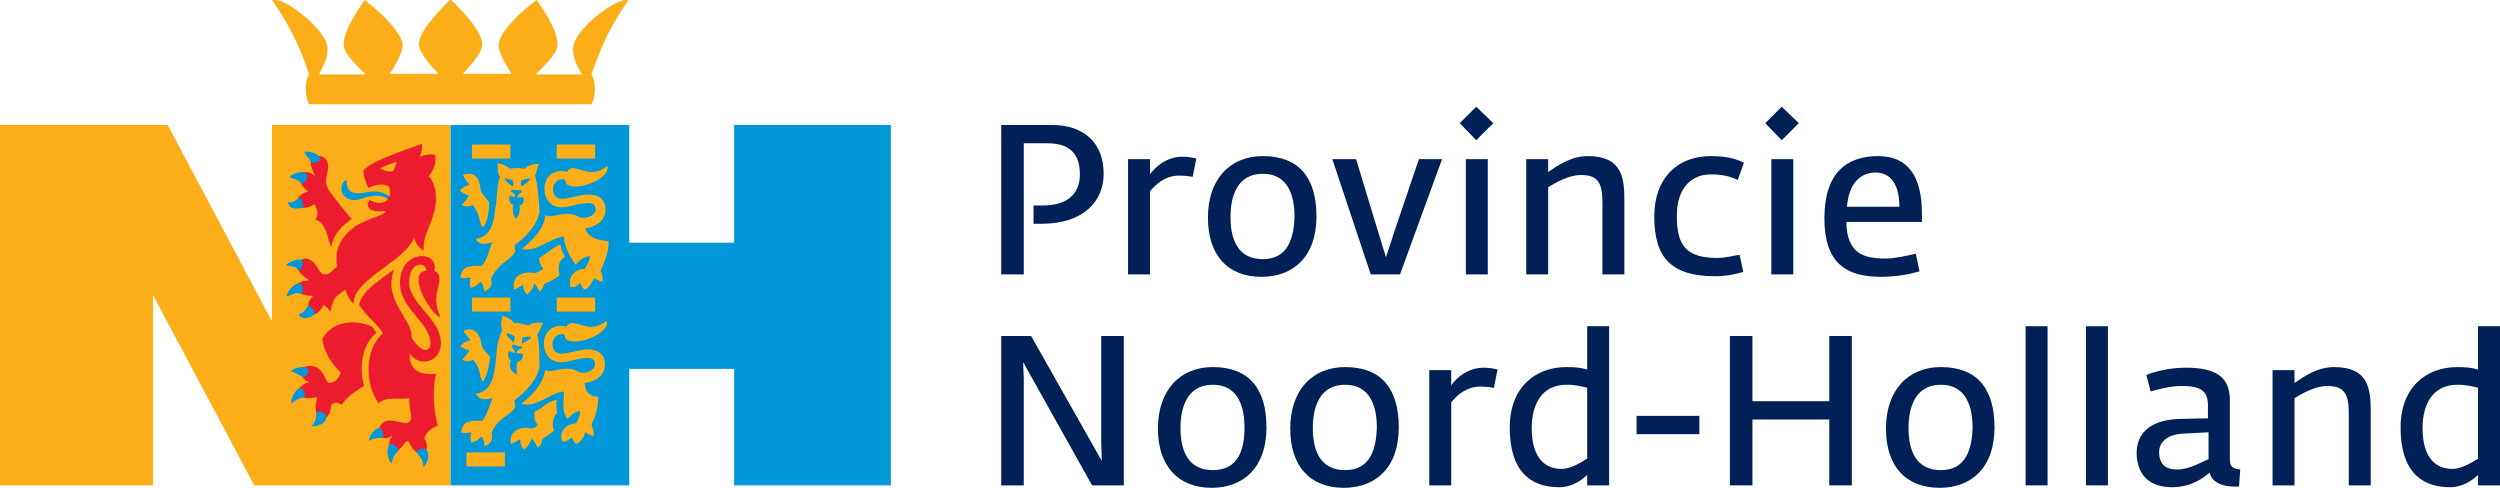 <?xml version="1.0" encoding="utf-8"?>
<!-- Generator: Adobe Illustrator 27.7.0, SVG Export Plug-In . SVG Version: 6.00 Build 0)  -->
<svg version="1.1" id="Layer_1" xmlns="http://www.w3.org/2000/svg" xmlns:xlink="http://www.w3.org/1999/xlink" x="0px" y="0px"
	 viewBox="0 0 410 80" style="enable-background:new 0 0 410 80;" xml:space="preserve">
<style type="text/css">
	.st0{fill:#FBAE17;}
	.st1{fill-rule:evenodd;clip-rule:evenodd;fill:#FBAE17;}
	.st2{fill-rule:evenodd;clip-rule:evenodd;fill:#0098D9;}
	.st3{fill:#EC1B2E;}
	.st4{fill:#0098D9;}
	.st5{fill-rule:evenodd;clip-rule:evenodd;fill:#002157;}
</style>
<g>
	<path class="st0" d="M60,12.2c0,0-3.3-2.9-3.6-4.5c-0.3-1.9,1.5-5,3.4-7.7c2.9,2.2,5.9,5.3,6.2,7.1c0.3,1.6-2.1,5-2.1,5h8
		c0,0-3.2-3.2-3.2-4.8c0-1.9,2.6-4.9,5.2-7.4c2.6,2.5,5.2,5.5,5.2,7.4c0,1.6-3.2,4.8-3.2,4.8h8c0,0-2.4-3.4-2.1-5
		c0.3-1.9,3.3-5,6.2-7.1c1.9,2.6,3.7,5.8,3.4,7.7c-0.3,1.6-3.6,4.5-3.6,4.5h7.6c-0.5-1.1-2.1-3.3-1.1-5.5c1.2-2.7,6.8-7.1,8.8-6.7
		c-3.3,4.6-4.7,8.2-6.1,12.2c0.8,1.3,0.7,3.7,0,4.9H50.7c-0.7-1.3-0.8-3.6,0-4.9c-1.3-3.9-2.8-7.5-6.1-12.2c2-0.5,7.6,4,8.8,6.7
		c1,2.2-0.6,4.4-1.1,5.5H60z"/>
	<polygon class="st1" points="0,79.6 25.1,79.6 25.1,48.4 41.7,79.6 73.9,79.6 73.9,20.5 44.6,20.5 44.6,52.7 27.5,20.5 0,20.5 	"/>
	<polygon class="st2" points="73.9,79.6 103.2,79.6 103.2,60.5 120.4,60.5 120.4,79.6 146.1,79.6 146.1,20.5 120.4,20.5 120.4,39.8 
		103.2,39.8 103.2,20.5 73.9,20.5 	"/>
	<path class="st3" d="M64.3,71.6l-0.1-0.1c-0.8,0.5-1.5,0.5-2.2-0.2c0.2-2.4,1.5-2.6,3.5-2.1c0.3,0.1,0.7,0.2,1,0.2
		c0.6,0,1.1-0.5,0.9-1.3c-0.2-1.3-0.3-2.1-0.3-2.8c-1.6,0.3-3.5-0.4-5,0.8L62,66c-2.1-3-2.3-8.7,0.8-11.3c-0.2-0.5-0.9-1.3-1.7-2.1
		c-0.8-0.8-1.6-1.7-2.2-2.6c0.4-2.2,3.1-3.9,5.7-5.8c-0.8,2.5-0.4,4.1,0.9,6.5c0.5,0.9,1.1,1.8,1.5,2.6c0.4,0.7,0.5,1.5,0.5,2.1
		c0.4,0.6,1.4,2,2.2,2c0.6,0,0.9-0.4,0.9-1.1c0-3.4-5-5.6-5-9.9c0-3,1.9-4.4,3.6-4.4c1.7,0,2.4,1.3,2,2.4c1.2,0.5,0.9,1.8,0.6,2.9
		c-0.4,1.7-0.4,2.6,0.4,4.7c-0.7-0.1-2.3-2.2-3-3.9c-0.7-1.6-1-3.6,0.7-3.7c0.1-0.5-0.4-1-0.8-1c-1.3,0-2,1.1-2,2.9
		c0,3.6,5.2,5.9,5.2,10c0,1.9-1.4,3-2.7,3c-1,0-1.8-0.5-2.4-1.3c-0.2,2.7,1.8,3.6,4.3,3.3c-0.6,2.4-0.4,6.2,0.3,8.5
		c-0.9,0.3-2,1.1-2.2,2.1c0.5,0.8,0.6,1.7,0,2.6c-1.1,0.3-2.1-1-2.6-2.1l-0.3-0.1c-0.7,0.8-1.5,2.2-2.7,1.9
		C63.9,74,63.5,72.3,64.3,71.6z"/>
	<path class="st2" d="M60.5,72.3c-0.1-0.4,0.8-2.1,1.7-2.1c0.6,0,0.8,1.4,0.5,1.6C62.6,71.8,61.5,71.7,60.5,72.3z"/>
	<path class="st2" d="M64.2,76c-0.4-0.2-1.1-2.3-0.3-3.1c0.5-0.5,1.7,0.9,1.4,1.1C64.4,74.6,64.3,75.9,64.2,76z"/>
	<path class="st2" d="M69.4,76.5c0.3,0,1.3-1.4,0.6-2.7c-0.2-0.5-2,0-1.7,0.4C68.8,74.7,69.5,75.6,69.4,76.5z"/>
	<path class="st3" d="M54.3,40.6c-0.6-1.7-0.9-4.2-2.6-4.6c0.9-1-0.1-2.6-0.2-2.5c-0.9,0.6-2,0.9-2.8,0.1c-0.2-1.2,0.8-1.9,1.8-2.2
		l0-0.1c-0.9-0.5-1.6-1.7-1.3-2.8c0.8-0.5,1.8-0.3,2.3,0.3l0.1-0.1c-0.4-0.9-1-2.2-0.3-2.9c0.6-0.5,3.1-0.4,2.4,2.4
		c-0.3,1.3-0.4,2.1,0.3,3.1c0.5,0.7,2.7,3.6,3.7,4.6c-0.1,0.1-0.3,0.2-0.4,0.3C55.9,37.2,54.6,38.6,54.3,40.6z"/>
	<path class="st2" d="M49.9,24.9c1.1-0.2,2.7,0.5,2.6,1.2c-0.1,0.6-1.5,0.7-1.5,0.6C50.9,26,50,25.5,49.9,24.9z"/>
	<path class="st2" d="M47.5,29c0.4-0.5,2.2-1.2,2.8-0.4c0.5,0.6-0.8,1.8-0.9,1.5C48.9,29.3,48,29.4,47.5,29z"/>
	<path class="st2" d="M47.3,33.1c-0.1,0.1-0.1,1.5,2.2,1c0.5-0.1,0.1-1.9-0.5-1.6C48.8,32.6,47.9,33.5,47.3,33.1z"/>
	<path class="st4" d="M63.8,32.8c-0.6-0.6-1.4-0.7-2.2-0.7c-1.3,0-2.2,0.6-3.3,0.7c-1,0.1-1.7-0.4-2.1-1c-0.4-0.8-0.2-2.1,0.7-2.3
		c-0.2,0.9,0.1,2.2,1.8,2.2c1,0,1.6-0.3,2.8-0.3c1.1,0,2.1,0.5,2.5,1L63.8,32.8z"/>
	<path class="st3" d="M60.5,33l0.1-0.2c2.2,1.2,3.9,0,3.2-2.2c-1-0.7-2.7-0.1-3.4,0.2c-0.4-0.8-0.8-2-0.8-2.8
		c1.2-1.7,8.1-3.8,9.6-4.4c0.1,0.6-0.1,1.5-0.4,2.1c0.8-0.3,1.8-0.5,2.6-0.3c0.1,1.2-0.1,2.3-1.1,3.5c0.6,0.5,1.2,1.9,1.2,3.6
		c0,2.5-1.1,4.3-1.8,6.5c-0.2,0.8-0.3,1.3-0.2,2.1c-0.8-0.4-1.3-1.2-1.6-2.1c-0.5,1.3-2,2.7-3.6,3.9c-2.9,2.2-6.4,4.4-6.3,6.9
		c-0.7-0.6-1.1-1.5-1.4-2.3c-1.8,1.4-1.8,1.1-2.4,3.6c-0.2-0.3-0.7-1-1.2-1c-0.4,0.8-1,1.6-2.1,1.5c-0.8-0.9-0.3-2.4,0.4-3l-0.1-0.1
		c-0.9,0.1-2.4-0.3-2.7-1.3c0.1-0.9,1.4-1.2,2.1-1.2v-0.2c-0.9-0.3-1.8-1.5-2-2.2c1-2,2.6-1.2,3.5,0.3c0.5,1,0.8,1.1,1.4,1.1
		c0.6-0.1,1.2-0.8,1.8-1.3c-0.6-3.3,1.1-5.2,3-6.6c1.8-1.2,5.1-1.9,5-2.5c-1,0.1-2.1,0.1-2.6-0.3C60.2,33.8,60.2,33.5,60.5,33z"/>
	<path class="st1" d="M65.1,26.5c-0.9,0.3-2,0.7-2.8,1.1c0.7,0.4,1.5,0.6,2,0.5C64.7,28,64.8,27.1,65.1,26.5z"/>
	<path class="st2" d="M46.9,43.5c0.3-0.4,2-1.4,2.7-0.7c0.5,0.5-0.5,1.8-0.7,1.5C48.5,43.6,47.5,43.7,46.9,43.5z"/>
	<path class="st2" d="M49,51.5c-0.1,0.3,0.9,1.3,2.5,0.1c0.5-0.4-0.7-1.8-1.1-1.3C50.2,50.5,50,51.3,49,51.5z"/>
	<path class="st2" d="M47,48.6c0-0.6,1.3-2.4,2.2-2.1c0.7,0.2,0.5,1.8,0.2,1.7C48.5,47.7,47.6,48.6,47,48.6z"/>
	<path class="st3" d="M52.9,55.5c1.5-2.6,4.8-3.3,8-2c0.4,0.4,0.6,0.7,0.8,1.1c-2.4,2-2.8,5.7-2,8.7C58.2,64.2,57,65,56,66.4
		c-0.8-0.7-1.3-0.3-1.7,0c0,1-0.5,2.5-1.7,2.4c-1.1-0.8-0.9-2.6-0.6-3.5l-0.2-0.2c-1,0.4-2.3,0.3-3.1-0.6c0.2-1,1.1-1.6,1.9-1.8
		l0-0.1c-0.9-0.2-1.2-1.2-1.4-1.9c0.4-0.4,0.9-0.7,1.6-0.7c1.3,0,1.8,0.7,2.3,1.5c0.2,0.3,0.5,1.3,0.9,1.3c1.1,0,1.7-1.1,1.9-1.7
		C54.6,60,52.9,57.4,52.9,55.5z"/>
	<path class="st2" d="M47.7,60.9c0.1-0.3,1.9-1.1,2.7-0.5c0.5,0.4-0.1,1.4-0.6,1.4C49.6,61.9,48.6,61.1,47.7,60.9z"/>
	<path class="st2" d="M47.8,66.1c-0.2-0.3,0.5-2.4,1.5-2.4c0.7,0,0.9,1.6,0.5,1.5C48.9,65.2,48,66.1,47.8,66.1z"/>
	<path class="st2" d="M51,69.9c0.2,0.1,2.4,0,2.5-1.5c0-0.8-1.6-1.3-1.6-0.6C51.9,68.5,51.7,69.4,51,69.9z"/>
	<g>
		<polygon class="st0" points="77.4,23.7 83.7,23.7 83.7,26 77.4,26 77.4,23.7 		"/>
		<path class="st0" d="M80.5,24.8"/>
	</g>
	<g>
		<polygon class="st0" points="91.3,23.7 97.6,23.7 97.6,26 91.3,26 91.3,23.7 		"/>
		<path class="st0" d="M94.5,24.8"/>
	</g>
	<g>
		<polygon class="st0" points="77.4,48.8 83.7,48.8 83.7,51.1 77.4,51.1 77.4,48.8 		"/>
		<path class="st0" d="M80.5,50"/>
	</g>
	<g>
		<polygon class="st0" points="91.3,48.8 97.6,48.8 97.6,51.1 91.3,51.1 91.3,48.8 		"/>
		<path class="st0" d="M94.5,50"/>
	</g>
	<g>
		<polygon class="st0" points="76.5,74.2 82.8,74.2 82.8,76.5 76.5,76.5 76.5,74.2 		"/>
		<path class="st0" d="M79.7,75.4"/>
	</g>
	<path class="st0" d="M79.2,37.3c-0.4-0.4-0.4-0.8-0.6-1.4c-0.1-0.6-0.3-1.3-1.1-2.3c-0.7,0.4-1.2,0.3-1.8,0c0.6-0.6,1-1.1,1.2-1.5
		c-0.5-0.2-1.1-0.5-1.5-0.8c0.4-0.6,1-0.8,1.6-1c-0.5-0.5-0.8-1.1-1.1-1.6c1.9-0.7,2.7,0.4,2.9,2.3c0,0.4,0.3,0.7,0.5,1
		c0.2,0.3,0.6,0.7,0.9,1.1L80.2,34C80.1,35.1,79.9,36.5,79.2,37.3z"/>
	<path class="st0" d="M80.7,39.7c-1.2,0.5-2.2,0.4-2.7-0.5c2.5-0.4,3-2.7,3.2-4.8c0.2-1.2,0.3-2.4,0.4-3.4c0.1-0.8,0.2-1.6,0.4-2
		c-0.5-0.6-0.3-1.6-0.4-2.2c0.7,0,1.5,0.4,2.1,0.9c0.6-0.2,1.6-0.2,2.3,0c0.6-0.6,1.6-0.9,2.4-0.8c-0.4,0.6-0.3,1.4-0.7,1.9
		c0.6,1.3,0.6,4.3,0.8,5.8c-0.3,2.3-2.4,4.4-4.1,5.6c0,0.4,0.1,0.7,0.1,1.1c-0.6,0.9-1.1,1.2-1.9,1.8c-0.6,0.5-1.4,1.2-2.1,2.6
		c0.4,1-0.1,1.7-1.1,2.1c-0.1-0.5-0.1-1.3-0.6-1.6c-0.4,0.5-1,0.9-1.6,1c-0.2-0.5-0.2-1.2,0-1.7c-0.6,0.1-1.1,0.2-1.7,0
		c0.3-1.9,1.5-1.9,3-1.9c0.1,0,0.5,0,0.6-0.1C79.8,42.9,80.7,39.7,80.7,39.7z"/>
	<path class="st0" d="M91.8,45.1c-0.8,0.7-1.7,1.1-2.6,1.5c-0.1,0.5-0.3,1-0.7,1.2c-0.2-0.3-0.6-1.1-0.9-1.3
		c-0.1,0.7-0.6,1.3-1.1,1.8c-0.5-0.3-0.7-1.1-0.7-1.6c-0.5,0.3-1,0.6-1.5,0.8c-0.5-2.4,1.7-3.1,3.5-2.7c0.5-0.2,0.9-0.5,1.3-0.7
		c-0.4-0.5-0.8-1.3-0.6-1.9c0.9-0.3,2.3-1.8,3.4-2.1c0.1,0.6,0.4,1.5,0.8,2C91.4,42.8,91.5,44.3,91.8,45.1z"/>
	<path class="st2" d="M86.9,29.2c0.2,0.4-1.1,1.2-1.4,1.4c-0.1-0.4-0.1-0.9,0-1C85.6,29.5,86.6,29.3,86.9,29.2z"/>
	<path class="st4" d="M84.2,33.6c-0.7-0.2-0.7-0.9-0.7-1.4c0.3-0.1,0.7,0.1,1,0.1c0-0.5-0.4-0.7-0.7-0.9c0-0.1,0.1-0.2,0.1-0.3
		c0.6,0.1,0.9,0.1,1.6,0.1c0,0.1,0.1,0.2,0.1,0.3c-0.3,0.2-0.7,0.4-0.8,0.9c0.4,0,0.8-0.1,1.1,0c0,0.5,0,1.2-0.7,1.3
		c0.2,1.1-0.3,2-0.6,2.2C84.3,35.5,83.9,34.7,84.2,33.6z"/>
	<path class="st0" d="M80.8,65.2c-1.2,0.5-2.3,0.3-2.8-0.6c3.8-0.6,3-5.6,3.7-8.5c0.2-0.8,0.4-1.5,0.7-2c-0.4-0.6-0.1-1.8,0-2.3
		c0.7,0.1,1.5,0.6,1.9,1.2c0.6-0.1,1.6,0.1,2.3,0.4c0.7-0.5,1.7-0.6,2.5-0.4c-0.5,0.6-0.6,1.5-1,1.8c0.4,1.5,0.3,3.6,0.4,5.2
		c-0.3,2.3-2.4,4.4-4.1,5.6c0,0.4,0.1,0.7,0.1,1.1c-0.5,0.9-1.1,1.2-1.9,1.8c-0.6,0.5-1.4,1.1-2,2.5c0.3,1.1-0.1,1.8-1.1,2.2
		c-0.1-0.5-0.1-1.3-0.6-1.6c-0.4,0.5-1,0.9-1.6,1c-0.2-0.5-0.2-1.2,0-1.7c-0.6,0.1-1.2,0.2-1.7,0c0.3-1.9,1.5-1.9,3-1.9
		c0.1,0,0.5,0,0.6-0.1C79.8,68.2,80.8,65.2,80.8,65.2z"/>
	<path class="st0" d="M90.9,70.6c-0.8,0.6-1.1,0.9-2,1.4c0,0.5-0.2,1.2-0.7,1.4c-0.2-0.4-0.7-1.2-1-1.5c-0.2,0.7-0.6,1.3-1.2,1.8
		c-0.5-0.3-0.7-1-0.7-1.7c-0.4,0.3-1,0.6-1.5,0.8c-0.5-2.1,1.7-3,3.4-2.5c0.4-0.1,0.7-0.3,1-0.6c-0.5-0.6-0.7-1.4-0.5-2.2
		c1.2-0.5,2.4-1.9,3.6-1.9c-0.1,0.7-0.1,1.6,0.1,2.1C90.9,68,90.3,69.6,90.9,70.6z"/>
	<path class="st0" d="M79.2,62.6c-0.3-0.4-0.4-0.7-0.5-1.3c-0.1-0.6-0.3-1.3-1.1-2.3c-0.7,0.4-1.2,0.3-1.8,0c0.3-0.3,1-1.2,1.2-1.5
		c-0.5-0.1-1-0.4-1.5-0.7c0.4-0.6,1-0.8,1.7-1c-0.4-0.5-0.9-1-1.2-1.5c1.7-0.9,2.8,0.5,3,2.3c0,0.3,0.2,0.5,0.3,0.7l0.2,0.2
		c0.2,0.3,0.6,0.7,0.9,1C80.2,60,79.9,61.7,79.2,62.6z"/>
	<path class="st2" d="M82.8,29.2c-0.2,0.4,1.1,1.2,1.3,1.4c0.1-0.4,0.1-0.9,0-1C84,29.5,83.1,29.3,82.8,29.2z"/>
	<path class="st0" d="M92.5,64.2c-2.3,0.2-4.6,2.8-7,2c1.7-1.3,3.6-3.2,3.9-5.5c0.9,0.3,1.3,0.1,2.2-0.1c1.1-0.2,2.3-0.3,3.5,0.5
		c1.4,0.2,2.5-0.6,2.5-1.3c0-0.9-0.6-1.1-1.3-1.1c-1.5,0-2.8,0.7-4.3,0.7c-1.5,0-2.8-1-2.8-3.1c0-2.2,1.9-3.3,3.7-2.7
		c0.7-1.4,2.2,0,4.1,0c0.9,0,1.6-0.3,2.5-1c0.3,0.9-0.7,2-2.3,2.7c-2,0.9-4.7,1.1-4.6-0.4c-0.9-0.4-2,0.4-2,1.5
		c0,0.9,0.5,1.6,1.4,1.6c1.4,0,2.8-0.7,4.5-0.7c1.2,0,2.7,0.5,2.7,2.5c0,2.2-2.2,2.9-3.3,3c0.1,1.7,0.8,2.1,2.2,2.3
		c0.1,1.5-0.5,3.3-1.1,4.6c0.3,0.6,0.4,1,0.4,1.8c-0.5-0.1-1-0.3-1.4-0.6c-0.2,0.7-0.7,1.5-1.4,1.9c-0.5-0.1-0.7-0.7-0.8-1.1
		c-0.4,0.4-1.1,0.8-1.6,0.7c-0.6-1.8,0.8-2.9,2.3-3c0.3-0.5,0.7-1.4,0.6-2c-0.9,0.2-1.4,0.6-2,1.3c-0.6-0.6-0.7-1.6-0.7-2.4
		C92.4,65.5,92.5,64.8,92.5,64.2z"/>
	<path class="st2" d="M87.1,55.2c0.1,0.4-1.3,1-1.5,1.2c0-0.4,0-0.9,0.1-1C85.8,55.2,86.8,55.2,87.1,55.2z"/>
	<path class="st4" d="M83.8,59.1c-0.6-0.3-0.5-0.9-0.4-1.5c0.3,0,0.6,0.2,1,0.3c0.1-0.4-0.3-0.8-0.5-1.1c0.1-0.1,0.1-0.2,0.2-0.3
		c0.6,0.2,0.9,0.3,1.5,0.3c0,0.1,0,0.2,0,0.3c-0.3,0.1-0.8,0.3-0.9,0.8c0.4,0.1,0.8,0,1.1,0.2c-0.1,0.5-0.2,1.2-0.9,1.2
		c-0.4,1,0,1.6-0.2,2.1C83.9,61,83.3,60.2,83.8,59.1z"/>
	<path class="st2" d="M83.1,54.6c-0.2,0.4,0.9,1.3,1.1,1.6c0.1-0.4,0.3-0.9,0.2-1C84.3,55,83.4,54.7,83.1,54.6z"/>
	<path class="st0" d="M92.5,38.8c-2.3,0.2-4.6,2.7-6.9,2c1.6-1.3,3.6-3.2,3.8-5.4l0-0.1c0.9,0.3,1.3,0.1,2.3-0.1
		c1.1-0.2,2.2-0.3,3.5,0.5c1.4,0.2,2.5-0.6,2.5-1.3c0-0.9-0.6-1.1-1.3-1.1c-1.5,0-2.8,0.7-4.3,0.7c-1.5,0-2.8-1-2.8-3.1
		c0-2.2,1.9-3.3,3.7-2.7c0.7-1.4,2.2,0,4.1,0c0.9,0,1.6-0.3,2.5-1c0.3,0.9-0.7,2-2.3,2.7c-2,0.9-4.7,1.1-4.6-0.4
		c-0.9-0.4-2,0.4-2,1.5c0,0.9,0.5,1.6,1.4,1.6c1.4,0,2.8-0.7,4.5-0.7c1.2,0,2.7,0.5,2.7,2.5c0,2-1.9,2.8-3,3c-0.1,0-0.2,0-0.3,0
		c0.3,1.7,2.5,2,3.8,2.2c0.1,1.6-0.7,3.4-1.3,4.8c0.3,0.6,0.4,1.1,0.3,1.8c-0.5-0.1-0.9-0.3-1.4-0.6c-0.2,0.7-0.8,1.5-1.4,1.9
		c-0.5-0.1-0.7-0.7-0.8-1.1c-0.5,0.4-1,0.8-1.6,0.7c-0.6-1.8,0.8-3,2.3-3c0.2-0.4,1-1.6,0.8-2.1c-0.7,0.1-1.4,0.4-2.1,1.2l-0.2,0.2
		C93.5,42.2,92.5,40.3,92.5,38.8z"/>
	<g>
		<g>
			<polygon class="st5" points="164.2,79.6 167.9,79.6 167.9,62.1 167.8,59.4 179.1,79.6 184.3,79.6 184.3,55.1 180.6,55.1 
				180.6,72.7 180.7,75.6 169.1,55.1 164.2,55.1 			"/>
			<path class="st5" d="M198.7,80c5.2,0,9-3.3,9-9.9c0-6.3-2.8-9.9-8.8-9.9c-5.3,0-9,3.7-9,10.1C189.9,76.4,193.2,80,198.7,80z
				 M198.9,77.1c-4,0-5.3-3.1-5.3-6.9c0-3.4,1.1-7.1,5.3-7.1c4.2,0,5.2,3.7,5.2,7C204.1,73.7,203.1,77.1,198.9,77.1z"/>
			<path class="st5" d="M220.4,80c5.2,0,9-3.3,9-9.9c0-6.3-2.8-9.9-8.8-9.9c-5.3,0-9,3.7-9,10.1C211.6,76.4,214.8,80,220.4,80z
				 M220.6,77.1c-4,0-5.3-3.1-5.3-6.9c0-3.4,1.1-7.1,5.3-7.1c4.2,0,5.2,3.7,5.2,7C225.7,73.7,224.7,77.1,220.6,77.1z"/>
			<path class="st5" d="M234.4,79.6h3.6V66c0.9-1.2,2.6-2.6,4.7-2.6c1.1,0,1.6,0.1,2.3,0.2l0.6-3c-0.4-0.1-1.2-0.3-2.3-0.3
				c-2.5,0-4.4,1.6-5.3,2.9v-2.5h-3.6V79.6z"/>
			<path class="st5" d="M255.7,79.9c2.1,0,3.6-1.1,4.6-2v1.7h3.6V53.5h-3.6v7.1c-1.1-0.3-1.8-0.4-3.4-0.4c-5.1,0-9.3,3.3-9.3,9.9
				C247.6,78.4,252.1,79.9,255.7,79.9z M256.1,76.9c-2.8,0-4.9-1.9-4.9-6.7c0-3.8,1.6-7.1,5.7-7.1c1.6,0,2.6,0.3,3.4,0.5v11.6
				C259.5,75.7,257.7,76.9,256.1,76.9z"/>
			<rect x="268.4" y="68.2" class="st5" width="10.3" height="3"/>
			<polygon class="st5" points="283.7,79.6 287.4,79.6 287.4,68.8 300,68.8 300,79.6 303.7,79.6 303.7,55.1 300,55.1 300,65.8 
				287.4,65.8 287.4,55.1 283.7,55.1 			"/>
			<path class="st5" d="M318.1,80c5.2,0,9-3.3,9-9.9c0-6.3-2.8-9.9-8.8-9.9c-5.3,0-9,3.7-9,10.1C309.3,76.4,312.5,80,318.1,80z
				 M318.3,77.1c-4,0-5.3-3.1-5.3-6.9c0-3.4,1.1-7.1,5.3-7.1c4.2,0,5.2,3.7,5.2,7C323.4,73.7,322.4,77.1,318.3,77.1z"/>
			<rect x="332.2" y="53.5" class="st5" width="3.6" height="26.1"/>
			<rect x="342.1" y="53.5" class="st5" width="3.6" height="26.1"/>
			<path class="st5" d="M356.2,79.9c3.3,0,5.2-1.6,6.2-2.4c0.3,1.7,2.3,2.3,4,2.3c0.3,0,0.5,0,0.8,0l0.2-2.8
				c-0.9-0.1-1.7-0.3-1.7-1.5v-9.9c0-3.9-2.5-5.3-7.2-5.3c-2.9,0-5.3,0.7-6.5,1.2l0.7,2.7c1.1-0.3,3.2-0.9,5-0.9
				c3,0,4.4,0.6,4.4,3.2v2.1l-4.2,0.1c-3.3,0-7.5,1-7.5,5.7C350.5,78,352.6,79.9,356.2,79.9z M357.1,77c-1.8,0-3-0.7-3-2.9
				c0-1.7,1.5-2.9,4.1-3l4-0.2v4.4C361.4,75.6,359.1,77,357.1,77z"/>
			<path class="st5" d="M372.7,79.6h3.6V65.3c1.3-0.8,3.4-2,5.4-2c3,0,3.5,1.6,3.5,4.7v11.6h3.6V67.5c0-3.6-0.3-7.3-6-7.3
				c-2.7,0-4.9,1.5-6.5,2.6v-2.1h-3.6V79.6z"/>
			<path class="st5" d="M401.8,79.9c2.1,0,3.6-1.1,4.6-2v1.7h3.6V53.5h-3.6v7.1c-1.1-0.3-1.8-0.4-3.4-0.4c-5.1,0-9.3,3.3-9.3,9.9
				C393.7,78.4,398.2,79.9,401.8,79.9z M402.2,76.9c-2.8,0-4.9-1.9-4.9-6.7c0-3.8,1.6-7.1,5.7-7.1c1.6,0,2.6,0.3,3.4,0.5v11.6
				C405.6,75.7,403.8,76.9,402.2,76.9z"/>
		</g>
		<g>
			<path class="st5" d="M164.2,45h3.7V23.5h3.9c3.7,0,5.3,1.8,5.3,5.1c0,3.4-2.3,5.1-6.1,5.1h-1.5v3h1.3c6.9,0,10.2-3.7,10.2-8.2
				c0-5.1-3.3-8-8.4-8h-8.4V45z"/>
			<path class="st5" d="M185,45h3.6V31.4c0.9-1.2,2.6-2.6,4.7-2.6c1.1,0,1.6,0.1,2.3,0.2l0.6-3c-0.4-0.1-1.2-0.3-2.3-0.3
				c-2.5,0-4.4,1.6-5.3,2.9v-2.5H185V45z"/>
			<path class="st5" d="M206.9,45.4c5.2,0,9-3.3,9-9.9c0-6.3-2.8-9.9-8.8-9.9c-5.3,0-9,3.7-9,10.1C198.1,41.8,201.3,45.4,206.9,45.4
				z M207.1,42.5c-4,0-5.3-3.1-5.3-6.9c0-3.4,1.1-7.1,5.3-7.1c4.2,0,5.2,3.7,5.2,7C212.2,39.1,211.2,42.5,207.1,42.5z"/>
			<polygon class="st5" points="224.8,45 229.6,45 236.5,26.1 232.7,26.1 228.6,38.2 227.3,42.2 226.1,38.3 222.4,26.1 218.5,26.1 
							"/>
			<path class="st5" d="M240.4,45h3.6V26.1h-3.6V45z M242.1,23l2.8-2.8l-2.8-2.7l-2.7,2.7L242.1,23z"/>
			<path class="st5" d="M250.3,45h3.6V30.7c1.3-0.8,3.4-2,5.4-2c3,0,3.5,1.6,3.5,4.7V45h3.6V32.9c0-3.6-0.3-7.3-6-7.3
				c-2.7,0-4.9,1.5-6.5,2.6v-2.1h-3.6V45z"/>
			<path class="st5" d="M281.3,45.3c2,0,3.5-0.4,4.6-0.7l-0.6-2.8c-1,0.1-2.2,0.5-3.7,0.5c-5.2,0-6.6-2.2-6.6-6.9
				c0-4.6,2.4-6.8,5.6-6.8c2.1,0,3.2,0.4,4.4,0.9l1-2.8c-1.1-0.6-2.8-1.1-5.4-1.1c-5.7,0-9.3,3.8-9.3,9.9
				C271.3,42.4,274.2,45.3,281.3,45.3z"/>
			<path class="st5" d="M290.5,45h3.6V26.1h-3.6V45z M292.2,23l2.8-2.8l-2.8-2.7l-2.7,2.7L292.2,23z"/>
			<path class="st5" d="M308.5,45.4c2.9,0,5.3-0.6,6.3-0.9l-0.6-2.9c-1.2,0.3-3.5,0.8-4.9,0.8c-3.7,0-6.4-0.8-6.5-6h12.4v-1.3
				c0-6.1-2.2-9.5-7.2-9.5c-5,0-8.8,2.6-8.8,10.2C299.2,43.2,302.8,45.4,308.5,45.4z M302.9,33.9c0.3-3.7,2.1-5.6,4.7-5.6
				c2.7,0,3.9,2.3,3.9,5.6H302.9z"/>
		</g>
	</g>
</g>
</svg>
